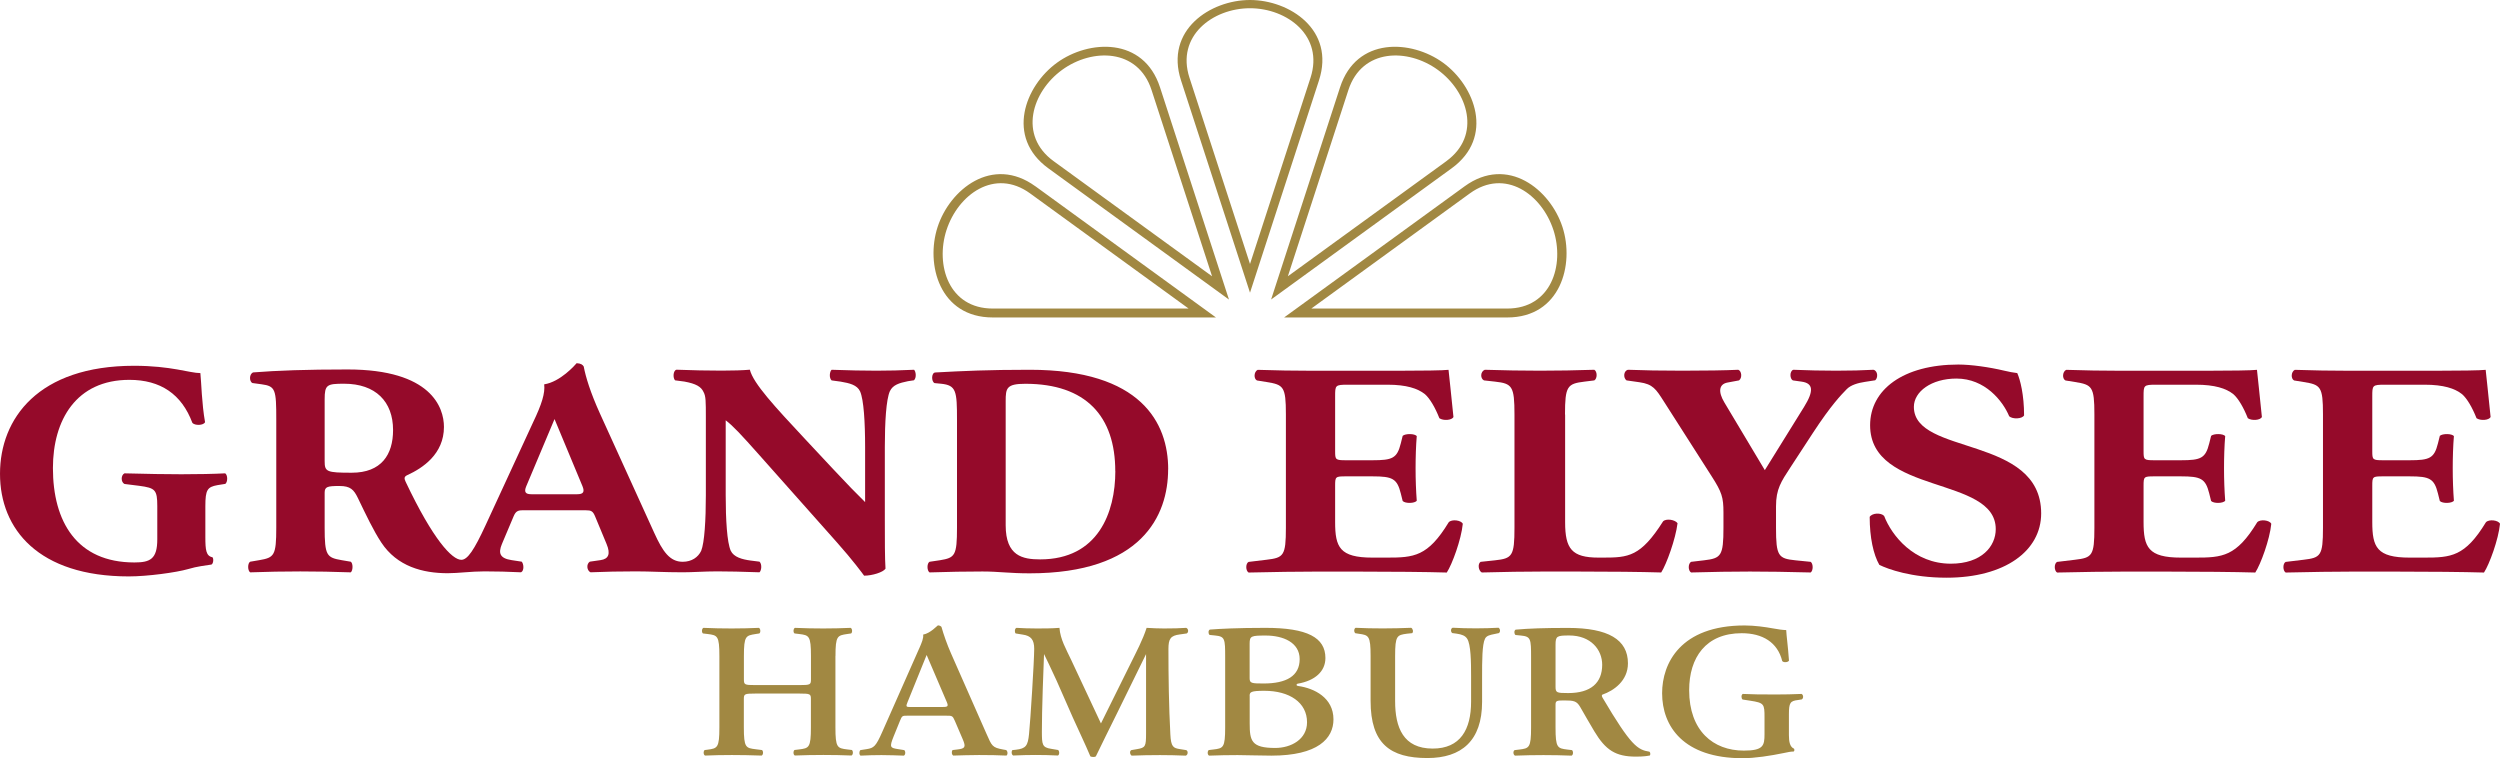 <?xml version="1.0" encoding="UTF-8"?>
<svg id="Ebene_1" data-name="Ebene 1" xmlns="http://www.w3.org/2000/svg" viewBox="0 0 406.74 123.34">
  <defs>
    <style>
      .cls-1 {
        fill: #950a2a;
      }

      .cls-2 {
        fill: #a18842;
      }
    </style>
  </defs>
  <path class="cls-2" d="M220.49,103.02l.58.09c1.61.22,1.92.31,1.92,3.62v7.31c0,6.97,3.2,9.29,9.24,9.29,5.53,0,8.9-2.79,8.9-9.14v-4.13c0-2.47,0-5.21.48-6.15.24-.5.86-.62,1.51-.75l.75-.16c.28-.22.21-.72-.07-.87-1.27.06-2.2.1-3.64.1-1.34,0-2.64-.03-3.81-.1-.34.1-.37.66-.07.87l.69.09c.86.12,1.41.34,1.72.81.62.91.65,3.81.65,6.15v4.11c0,4.54-1.75,7.63-6.25,7.63-4.78,0-6.11-3.42-6.11-7.72v-7.35c0-3.31.31-3.4,1.92-3.62l.86-.09c.24-.22.1-.75-.17-.87-1.51.06-3.06.1-4.6.1s-3.05-.03-4.43-.1c-.28.12-.31.66-.07.87h0ZM293.08,112.88c.34.16.38.69.07.91l-.62.1c-1.27.15-1.48.44-1.48,2.34v3.38c0,1.09.17,1.91.82,2.19.1.12.1.37-.04.47-.38,0-.99.09-1.64.25-2.13.44-4.7.84-6.66.84-9.66,0-13.11-5.21-13.11-10.58,0-4.86,2.99-11.02,13.42-11.02,1.62,0,3.37.25,4.57.47.79.16,1.78.28,2.2.28.04.94.28,2.53.45,4.97-.17.31-.93.34-1.1.06-.75-3.03-3.19-4.52-6.59-4.52-5.84,0-8.55,3.96-8.55,9.27,0,6.61,3.91,9.83,8.89,9.83,3.17,0,3.37-.79,3.37-2.68v-2.69c0-2.21-.04-2.4-2.34-2.75l-1.23-.19c-.24-.22-.24-.75.03-.91,1.34.07,2.99.09,5.36.09,1.55,0,2.71-.03,4.19-.09h0ZM135.93,106.74c0-3.31.32-3.35,1.92-3.59l.62-.09c.24-.16.21-.78-.07-.91-1.37.06-2.92.1-4.43.1s-3.05-.03-4.64-.1c-.27.12-.31.75-.06.91l.75.09c1.61.2,1.92.28,1.92,3.59v3.78c0,.87-.1.94-1.85.94h-7.21c-1.75,0-1.85-.06-1.85-.94v-3.78c0-3.31.32-3.33,1.93-3.59l.58-.09c.24-.16.21-.78-.07-.91-1.34.06-2.88.1-4.4.1s-3.12-.03-4.63-.1c-.28.12-.31.75-.07.91l.75.09c1.61.2,1.92.28,1.92,3.59v11.61c0,3.31-.31,3.41-1.92,3.62l-.48.06c-.24.22-.2.78.07.9,1.31-.06,2.85-.09,4.36-.09s3.06.03,4.84.09c.28-.12.31-.69.07-.9l-1.03-.13c-1.61-.2-1.93-.25-1.93-3.56v-4.59c0-.84.1-.91,1.85-.91h7.21c1.75,0,1.85.07,1.85.91v4.59c0,3.31-.31,3.39-1.92,3.59l-.75.09c-.24.22-.21.78.06.9,1.51-.06,3.06-.09,4.64-.09s3.06.03,4.57.09c.28-.12.31-.69.07-.9l-.76-.09c-1.61-.2-1.92-.28-1.92-3.58v-11.62h0ZM164.69,122.04l.58-.06c1.65-.19,1.96-.65,2.15-2.56.22-2.11.84-11.96.84-13.86,0-1.47-.52-2.12-1.85-2.31l-1.17-.19c-.2-.22-.17-.81.14-.91,1.03.06,2,.1,3.27.1,1.2,0,2.45,0,3.72-.1.14,1.88,1.09,3.47,1.89,5.18l4.86,10.37,4.75-9.59c1.03-2.09,2.05-4,2.68-5.96.93.06,2.06.1,2.82.1,1.44,0,2.64-.03,3.61-.1.38.12.44.72.1.91l-1.13.16c-1.51.19-1.85.72-1.85,2.37,0,4.62.07,9.24.31,13.86.1,2.09.49,2.26,1.58,2.43l1,.16c.34.12.31.78-.07.9-1.48-.06-2.82-.09-4.19-.09-1.61,0-3.09.03-4.6.09-.27-.12-.41-.72-.07-.9l.93-.16c1.37-.23,1.47-.43,1.47-2.56v-12.9l-4.67,9.52c-1.09,2.22-2.81,5.65-3.5,7.12-.14.13-.65.13-.89,0-.76-1.83-2.14-4.71-2.85-6.31l-2.64-6c-.59-1.34-2.05-4.34-2.05-4.34-.07,1.53-.37,9.5-.35,12.64.01,2.06.03,2.56,1.51,2.78l1.13.19c.24.19.24.78-.03.9-1.27-.06-2.33-.09-3.6-.09-1.1,0-2.33.03-3.68.09-.31-.15-.31-.75-.1-.9h0ZM147.7,114.12l3.06-7.56,3.28,7.66c.31.74.14.81-.83.81h-4.97c-.83,0-.92,0-.55-.9h0ZM149.54,105.52l-6,13.56c-1.04,2.36-1.37,2.62-2.53,2.8l-1.03.16c-.24.28-.21.75.03.9,1.2-.06,2.27-.09,3.4-.09,1.41.03,2.54.03,3.64.09.28-.12.31-.69.07-.9l-1-.16c-1.27-.2-1.46-.27-.72-2.09l1.02-2.51c.34-.83.39-.84,1.17-.84h6.35c.96,0,1.05,0,1.41.84l1.29,3.01c.56,1.3.34,1.5-.89,1.65l-.76.09c-.21.19-.17.75.1.9,1.2-.03,2.71-.09,4.19-.09,1.79,0,3.06.03,4.46.09.24-.15.24-.69-.04-.9l-.51-.09c-1.75-.32-1.81-.54-2.71-2.59l-5.77-13.08c-.61-1.38-1.2-3.06-1.54-4.28-.14-.14-.31-.24-.58-.24-.07,0-1.2,1.28-2.4,1.5.1.53-.21,1.28-.65,2.28h0ZM260.67,108.16c0-2.47-1.86-4.77-5.36-4.77-2.02,0-2.23.1-2.23,1.53v6.78c0,1,.16,1.06,2.06,1.06,3.67,0,5.53-1.64,5.53-4.61h0ZM268.43,122.91c-.41.09-1.06.19-2.27.19-3.3,0-4.93-1.05-6.77-4.12-.9-1.5-1.46-2.51-2.3-3.96-.56-.97-1.06-1.06-2.54-1.06-1.25,0-1.47.03-1.47.69v3.71c0,3.31.31,3.39,1.92,3.59l.76.09c.24.22.21.78-.07.9-1.51-.06-3.06-.09-4.57-.09s-3.06.03-4.63.09c-.28-.12-.38-.69-.07-.9l.76-.09c1.61-.2,1.92-.28,1.92-3.59v-11.43c0-3-.04-3.37-1.65-3.53l-.89-.09c-.24-.22-.24-.72.03-.87,2.16-.19,4.57-.28,8.52-.28,6.53,0,9.75,1.89,9.75,5.76,0,2.87-2.34,4.46-4.12,5.08-.21.08-.12.33,0,.53,4.63,7.84,5.69,8.46,7.62,8.77.17.13.17.47.07.63h0ZM203.31,104.71c0-1.25.27-1.31,2.64-1.31,2.75,0,5.5,1.09,5.5,3.84s-2.18,3.96-5.84,3.96c-1.95,0-2.3-.03-2.3-.84v-5.65h0ZM203.31,113.2c0-.62.24-.81,2.4-.81,4.08,0,6.94,1.9,6.94,5.12,0,2.78-2.6,4.18-5.18,4.18-3.87,0-4.15-1.15-4.15-4v-4.49h0ZM196.65,122.04c-.24.22-.21.78.07.9,1.51-.06,3.12-.09,4.63-.09,1.31,0,3.58.09,5.5.09,7.58,0,10.1-2.8,10.1-5.9,0-3.53-3.12-5.06-5.73-5.43-.21-.03-.28-.12-.28-.19s.07-.16.2-.19c2.81-.48,4.5-2,4.5-4.17,0-3.34-2.95-4.91-9.75-4.91-4.6,0-7.52.16-9.06.28-.27.15-.27.66-.04.87l.89.09c1.62.16,1.65.53,1.65,3.53v11.43c0,3.31-.31,3.4-1.92,3.59l-.75.09h0Z"/>
  <path class="cls-1" d="M36.64,78.74c.43-.3.43-1.43,0-1.73-1.85.1-4.52.15-7.14.15s-5.38-.05-9.25-.15c-.6.3-.6,1.43,0,1.73l2.4.3c2.61.35,2.94.64,2.94,3.32v5.39c0,3.22-1.17,3.76-3.72,3.76-9.39,0-13.26-6.65-13.26-15.35,0-7.82,3.78-14.36,12.44-14.36,5.07,0,8.5,2.33,10.24,6.98.38.5,1.85.45,2.07-.1-.54-3.02-.6-6.49-.76-7.98-1.74,0-4.74-1.19-10.78-1.19-15.6,0-21.82,8.58-21.82,17.58s6.25,16.69,20.95,16.69c3.05,0,7.73-.64,9.64-1.19,1.47-.45,2.89-.59,3.81-.74.33-.15.38-.99.16-1.19-1.04-.2-1.15-1.19-1.15-3.27v-5.04c0-2.67.33-3.12,1.96-3.42l1.25-.2h0Z"/>
  <path class="cls-1" d="M311.38,66.19c0-2.47,2.85-4.6,6.93-4.6,4.64,0,7.53,3.62,8.58,6.14.56.5,2.11.44,2.42-.15,0-3.32-.62-5.79-1.11-6.88-.75-.1-1.3-.19-2.11-.39-2.48-.59-5.43-1-7.47-1-8.98,0-14.36,4.1-14.36,9.87,0,11.4,20.44,8.18,20.44,16.91,0,2.79-2.29,5.62-7.31,5.62-6,0-9.61-4.56-10.85-7.77-.5-.55-1.92-.5-2.35.15,0,3.37.61,6.15,1.57,7.81,1.38.69,5.24,2.09,10.94,2.09,9.49,0,15.39-4.37,15.39-10.46,0-12.75-20.71-9.38-20.71-17.33h0Z"/>
  <path class="cls-1" d="M305.06,61.89c.5-.35.5-1.54-.25-1.73-1.79.1-3.71.15-6.07.15s-4.52-.05-6.99-.15c-.62.25-.56,1.48-.06,1.73l1.42.2c1.87.26,2.06,1.45.4,4.12l-6.38,10.28-6.58-11.01c-1.03-1.72-.91-2.97.5-3.24l1.88-.35c.56-.4.43-1.54-.12-1.73-2.1.1-5.33.15-9.1.15s-6.05-.05-8.83-.15c-.75.15-.81,1.33-.25,1.73l2.11.3c2.18.31,2.68,1.11,3.96,3.12l7.78,12.18c1.66,2.59,1.92,3.42,1.92,5.89v2.48c0,4.6-.38,4.97-3.16,5.3l-2.11.25c-.5.3-.5,1.43,0,1.73,3.65-.1,6.6-.15,9.58-.15s5.86.05,9.88.15c.43-.3.43-1.43,0-1.73l-2.48-.25c-2.79-.28-3.16-.69-3.16-5.3v-3.47c0-2.82.82-4.02,2.37-6.39l3.69-5.65c2.86-4.37,4.52-6.09,5.44-7.03.68-.7,1.86-1.02,2.97-1.19l1.61-.25h0Z"/>
  <path class="cls-1" d="M254.62,67.44c0-4.61.37-5.01,3.16-5.35l1.61-.2c.5-.3.5-1.44,0-1.73-3.09.1-5.88.15-8.85.15s-5.75-.05-8.97-.15c-.75.3-.75,1.44-.13,1.73l1.8.2c2.79.31,3.16.74,3.16,5.35v18.42c0,4.6-.36,5-3.16,5.3l-2.35.25c-.5.3-.37,1.43.19,1.73,3.84-.1,6.93-.15,9.78-.15h5.93c5.07,0,10.19.05,13.48.15.86-1.33,2.35-5.45,2.66-8.02-.43-.59-1.86-.79-2.35-.3-3.65,5.75-5.64,5.9-9.76,5.9h-.75c-4.35,0-5.43-1.44-5.43-5.74v-17.54h0Z"/>
  <path class="cls-1" d="M235.39,93.14c.87-1.33,2.35-5.35,2.6-7.92-.25-.59-1.8-.79-2.29-.25-3.4,5.6-5.68,5.75-10.07,5.75h-2.34c-5.34,0-6.07-1.7-6.07-5.79v-5.89c0-1.49.05-1.54,1.73-1.54h4.37c3.23,0,3.98.37,4.58,2.77l.31,1.24c.43.44,1.98.4,2.29-.05-.12-1.58-.19-3.37-.19-5.25s.06-3.66.19-5.25c-.31-.44-1.86-.44-2.29-.05l-.31,1.24c-.6,2.4-1.35,2.73-4.58,2.73h-4.37c-1.68,0-1.73-.1-1.73-1.49v-8.87c0-1.83,0-1.93,2.04-1.93h6.5c3.04,0,4.89.6,6.07,1.54.8.69,1.67,2.18,2.35,3.91.62.44,2.04.35,2.29-.2-.31-3.32-.74-6.88-.8-7.67-.8.1-4.33.15-8.29.15h-13.84c-2.97,0-6-.05-8.92-.15-.62.3-.68,1.44-.12,1.73l1.55.25c2.78.44,3.16.74,3.16,5.25v18.47c0,4.56-.37,4.87-3.16,5.2l-2.91.35c-.5.25-.5,1.43,0,1.73,4.64-.1,7.68-.15,10.65-.15h7.43c5.07,0,10.91.05,14.19.15h0Z"/>
  <path class="cls-1" d="M181.46,76.65c0,6.73-2.8,14.36-12.23,14.36-2.83,0-5.61-.53-5.61-5.54v-20.21c0-2.11.13-2.82,3.21-2.82,9.86,0,14.62,5.3,14.62,14.21h0ZM190.06,76.36c0-7.54-4.38-16.2-22.51-16.2-6.73,0-10.81.19-15.39.44-.65.05-.65,1.49-.11,1.73l1.04.1c2.5.25,2.61,1.18,2.61,5.89v17.53c0,4.56-.33,4.9-2.78,5.3l-1.69.25c-.44.25-.44,1.43,0,1.73,3.1-.1,6.01-.15,8.62-.15s4.42.3,7.66.3c18.24,0,22.54-9.39,22.54-16.93h0Z"/>
  <path class="cls-1" d="M366.93,93.14c.87-1.33,2.35-5.35,2.6-7.92-.25-.59-1.8-.79-2.29-.25-3.41,5.6-5.68,5.75-10.07,5.75h-2.34c-5.34,0-6.08-1.7-6.08-5.79v-5.89c0-1.49.05-1.54,1.73-1.54h4.37c3.23,0,3.98.37,4.58,2.77l.31,1.24c.43.44,1.98.4,2.29-.05-.12-1.58-.19-3.37-.19-5.25s.06-3.66.19-5.25c-.31-.44-1.86-.44-2.29-.05l-.31,1.24c-.6,2.4-1.35,2.73-4.58,2.73h-4.37c-1.68,0-1.73-.1-1.73-1.49v-8.87c0-1.83,0-1.93,2.04-1.93h6.5c3.04,0,4.89.6,6.07,1.54.8.69,1.67,2.18,2.35,3.91.62.44,2.04.35,2.29-.2-.31-3.32-.74-6.88-.8-7.67-.8.1-4.33.15-8.29.15h-13.84c-2.97,0-6-.05-8.91-.15-.62.3-.68,1.44-.12,1.73l1.55.25c2.78.44,3.16.74,3.16,5.25v18.47c0,4.56-.37,4.87-3.16,5.2l-2.91.35c-.5.25-.5,1.43,0,1.73,4.64-.1,7.67-.15,10.65-.15h7.43c5.07,0,10.91.05,14.19.15h0Z"/>
  <path class="cls-1" d="M404.14,93.14c.87-1.33,2.35-5.35,2.6-7.92-.25-.59-1.79-.79-2.29-.25-3.41,5.6-5.68,5.75-10.07,5.75h-2.34c-5.35,0-6.08-1.7-6.08-5.79v-5.89c0-1.49.05-1.54,1.73-1.54h4.37c3.24,0,3.98.37,4.58,2.77l.31,1.24c.43.44,1.98.4,2.29-.05-.12-1.58-.19-3.37-.19-5.25s.06-3.66.19-5.25c-.31-.44-1.86-.44-2.29-.05l-.31,1.24c-.6,2.4-1.35,2.73-4.58,2.73h-4.37c-1.68,0-1.73-.1-1.73-1.49v-8.87c0-1.83,0-1.93,2.04-1.93h6.5c3.04,0,4.89.6,6.07,1.54.8.69,1.67,2.18,2.35,3.91.62.44,2.04.35,2.29-.2-.31-3.32-.74-6.88-.8-7.67-.8.1-4.33.15-8.3.15h-13.84c-2.97,0-6-.05-8.91-.15-.62.3-.68,1.44-.12,1.73l1.54.25c2.78.44,3.16.74,3.16,5.25v18.47c0,4.56-.37,4.87-3.16,5.2l-2.91.35c-.49.25-.49,1.43,0,1.73,4.64-.1,7.68-.15,10.65-.15h7.43c5.07,0,10.91.05,14.19.15h0Z"/>
  <path class="cls-2" d="M171.42,26.22l25.78,18.73-9.85-30.31c-2.2-6.78-9.66-6.83-14.55-3.27-4.9,3.56-7.15,10.66-1.38,14.85h0ZM199.94,48.73l-29.37-21.34c-7-5.08-3.81-13.41,1.39-17.18,5.19-3.77,14.1-4.23,16.77,4l11.22,34.53h0ZM154,37.41c1.87-5.75,7.83-10.13,13.6-5.94l25.78,18.73h-31.87c-7.13,0-9.38-7.04-7.51-12.8h0ZM168.45,30.31c-7-5.08-13.93.52-15.91,6.63-1.98,6.1.33,14.71,8.98,14.71h36.31l-29.37-21.34h0ZM235.32,26.22l-25.79,18.73,9.85-30.31c2.21-6.78,9.66-6.83,14.55-3.27,4.9,3.56,7.15,10.66,1.38,14.85h0ZM206.8,48.73l29.37-21.34c7-5.08,3.81-13.41-1.38-17.18-5.19-3.77-14.1-4.23-16.77,4l-11.22,34.53h0ZM252.73,37.41c-1.87-5.75-7.83-10.13-13.6-5.94l-25.78,18.73h31.87c7.13,0,9.38-7.04,7.51-12.8h0ZM238.29,30.31c7-5.08,13.93.52,15.92,6.63,1.98,6.1-.33,14.71-8.98,14.71h-36.31l29.37-21.34h0ZM193.52,12.64l9.85,30.31,9.85-30.31c2.2-6.78-3.79-11.3-9.85-11.3s-12.05,4.52-9.85,11.3h0ZM203.37,47.62l-11.22-34.53c-2.67-8.22,4.8-13.09,11.22-13.09s13.89,4.86,11.22,13.09l-11.22,34.53h0Z"/>
  <path class="cls-1" d="M148.7,60.16c-2.12.1-4.09.15-6.1.15-2.23,0-4.36-.05-7.3-.15-.33.3-.44,1.33,0,1.73l1.47.2c1.47.25,2.67.54,3.16,1.58.6,1.34.82,5.03.82,9.06v8.96c-1.56-1.53-2.75-2.76-5.18-5.35l-4.58-4.9c-4.93-5.28-8.44-9.06-8.99-11.29-1.15.1-2.72.15-4.58.15-2.23,0-4.81-.05-7.37-.15-.54.15-.6,1.33-.22,1.73l1.52.2c1.91.35,2.72.84,3.11,1.69.38.69.38,1.48.38,4.21v12.58c0,4.03-.22,7.72-.76,9.06-.49,1.03-1.53,1.78-3.01,1.78-2.09,0-3.25-1.66-4.63-4.71l-8.83-19.41c-1.56-3.44-2.33-5.99-2.64-7.65-.17-.28-.43-.5-1.15-.54-.24.28-2.65,3.04-5.28,3.44.16,1.44-.37,3.18-1.83,6.23l-7.71,16.7c-1.85,4.01-2.93,5.62-3.94,5.62-1.5,0-4.58-3.24-9.06-12.69-.26-.55-.27-.84.27-1.09,2.5-1.14,5.96-3.43,5.96-7.84,0-3.16-2.07-9.35-15.68-9.35-6.69,0-11.44.17-15.36.48-.66.25-.66,1.49-.11,1.73l1.47.2c2.29.31,2.4.84,2.4,5.79v17.53c0,4.57-.33,4.88-2.78,5.3l-1.47.25c-.43.25-.43,1.43,0,1.73,2.83-.1,5.44-.15,8.16-.15s5.33.05,8.21.15c.38-.3.38-1.48,0-1.73l-1.47-.25c-2.44-.42-2.78-.74-2.78-5.3v-5.68c0-.99.48-1.09,2.43-1.09,1.76,0,2.32.6,2.97,1.94,1.37,2.84,2.54,5.32,3.82,7.26,2.57,3.89,6.73,4.99,10.81,4.99,1.67,0,3.83-.3,5.96-.3,1.74,0,4.05.05,5.96.15.55-.25.44-1.39.11-1.73l-1.64-.25c-1.92-.29-2.2-1.13-1.58-2.62l1.9-4.5c.34-.8.67-.99,1.46-.99h10.28c.88,0,1.16.13,1.52.99l1.87,4.5c.67,1.61.34,2.43-.99,2.62l-1.74.25c-.6.4-.49,1.43.11,1.73,2.5-.1,4.69-.15,7.41-.15,2.4,0,4.57.15,7.62.15,1.61,0,3.5-.15,5.58-.15,1.91,0,3.95.05,6.89.15.33-.3.43-1.33,0-1.73l-1.43-.18c-1.42-.19-2.76-.56-3.25-1.6-.6-1.34-.82-5.04-.82-9.06v-12.16c1.23.95,2.39,2.19,5.53,5.72l12.58,14.16c2.56,2.87,4.2,5.11,4.41,5.4,1.31,0,3.1-.55,3.48-1.14-.11-1.63-.11-4.75-.11-7.97v-11.84c0-4.01.22-7.73.82-9.06.49-1.04,1.53-1.34,2.94-1.63l.98-.15c.44-.4.33-1.44,0-1.73h0ZM63.95,69.97c0,4-1.9,6.94-6.72,6.94-4.1,0-4.41-.15-4.41-1.88v-10.07c0-2.38.38-2.53,3.17-2.53,5.1,0,7.96,2.89,7.96,7.53h0ZM93.91,80.41h-7.46c-.95,0-1.23-.35-.83-1.3l4.6-10.93,4.55,10.93c.39.95.11,1.3-.86,1.3h0Z"/>
</svg>